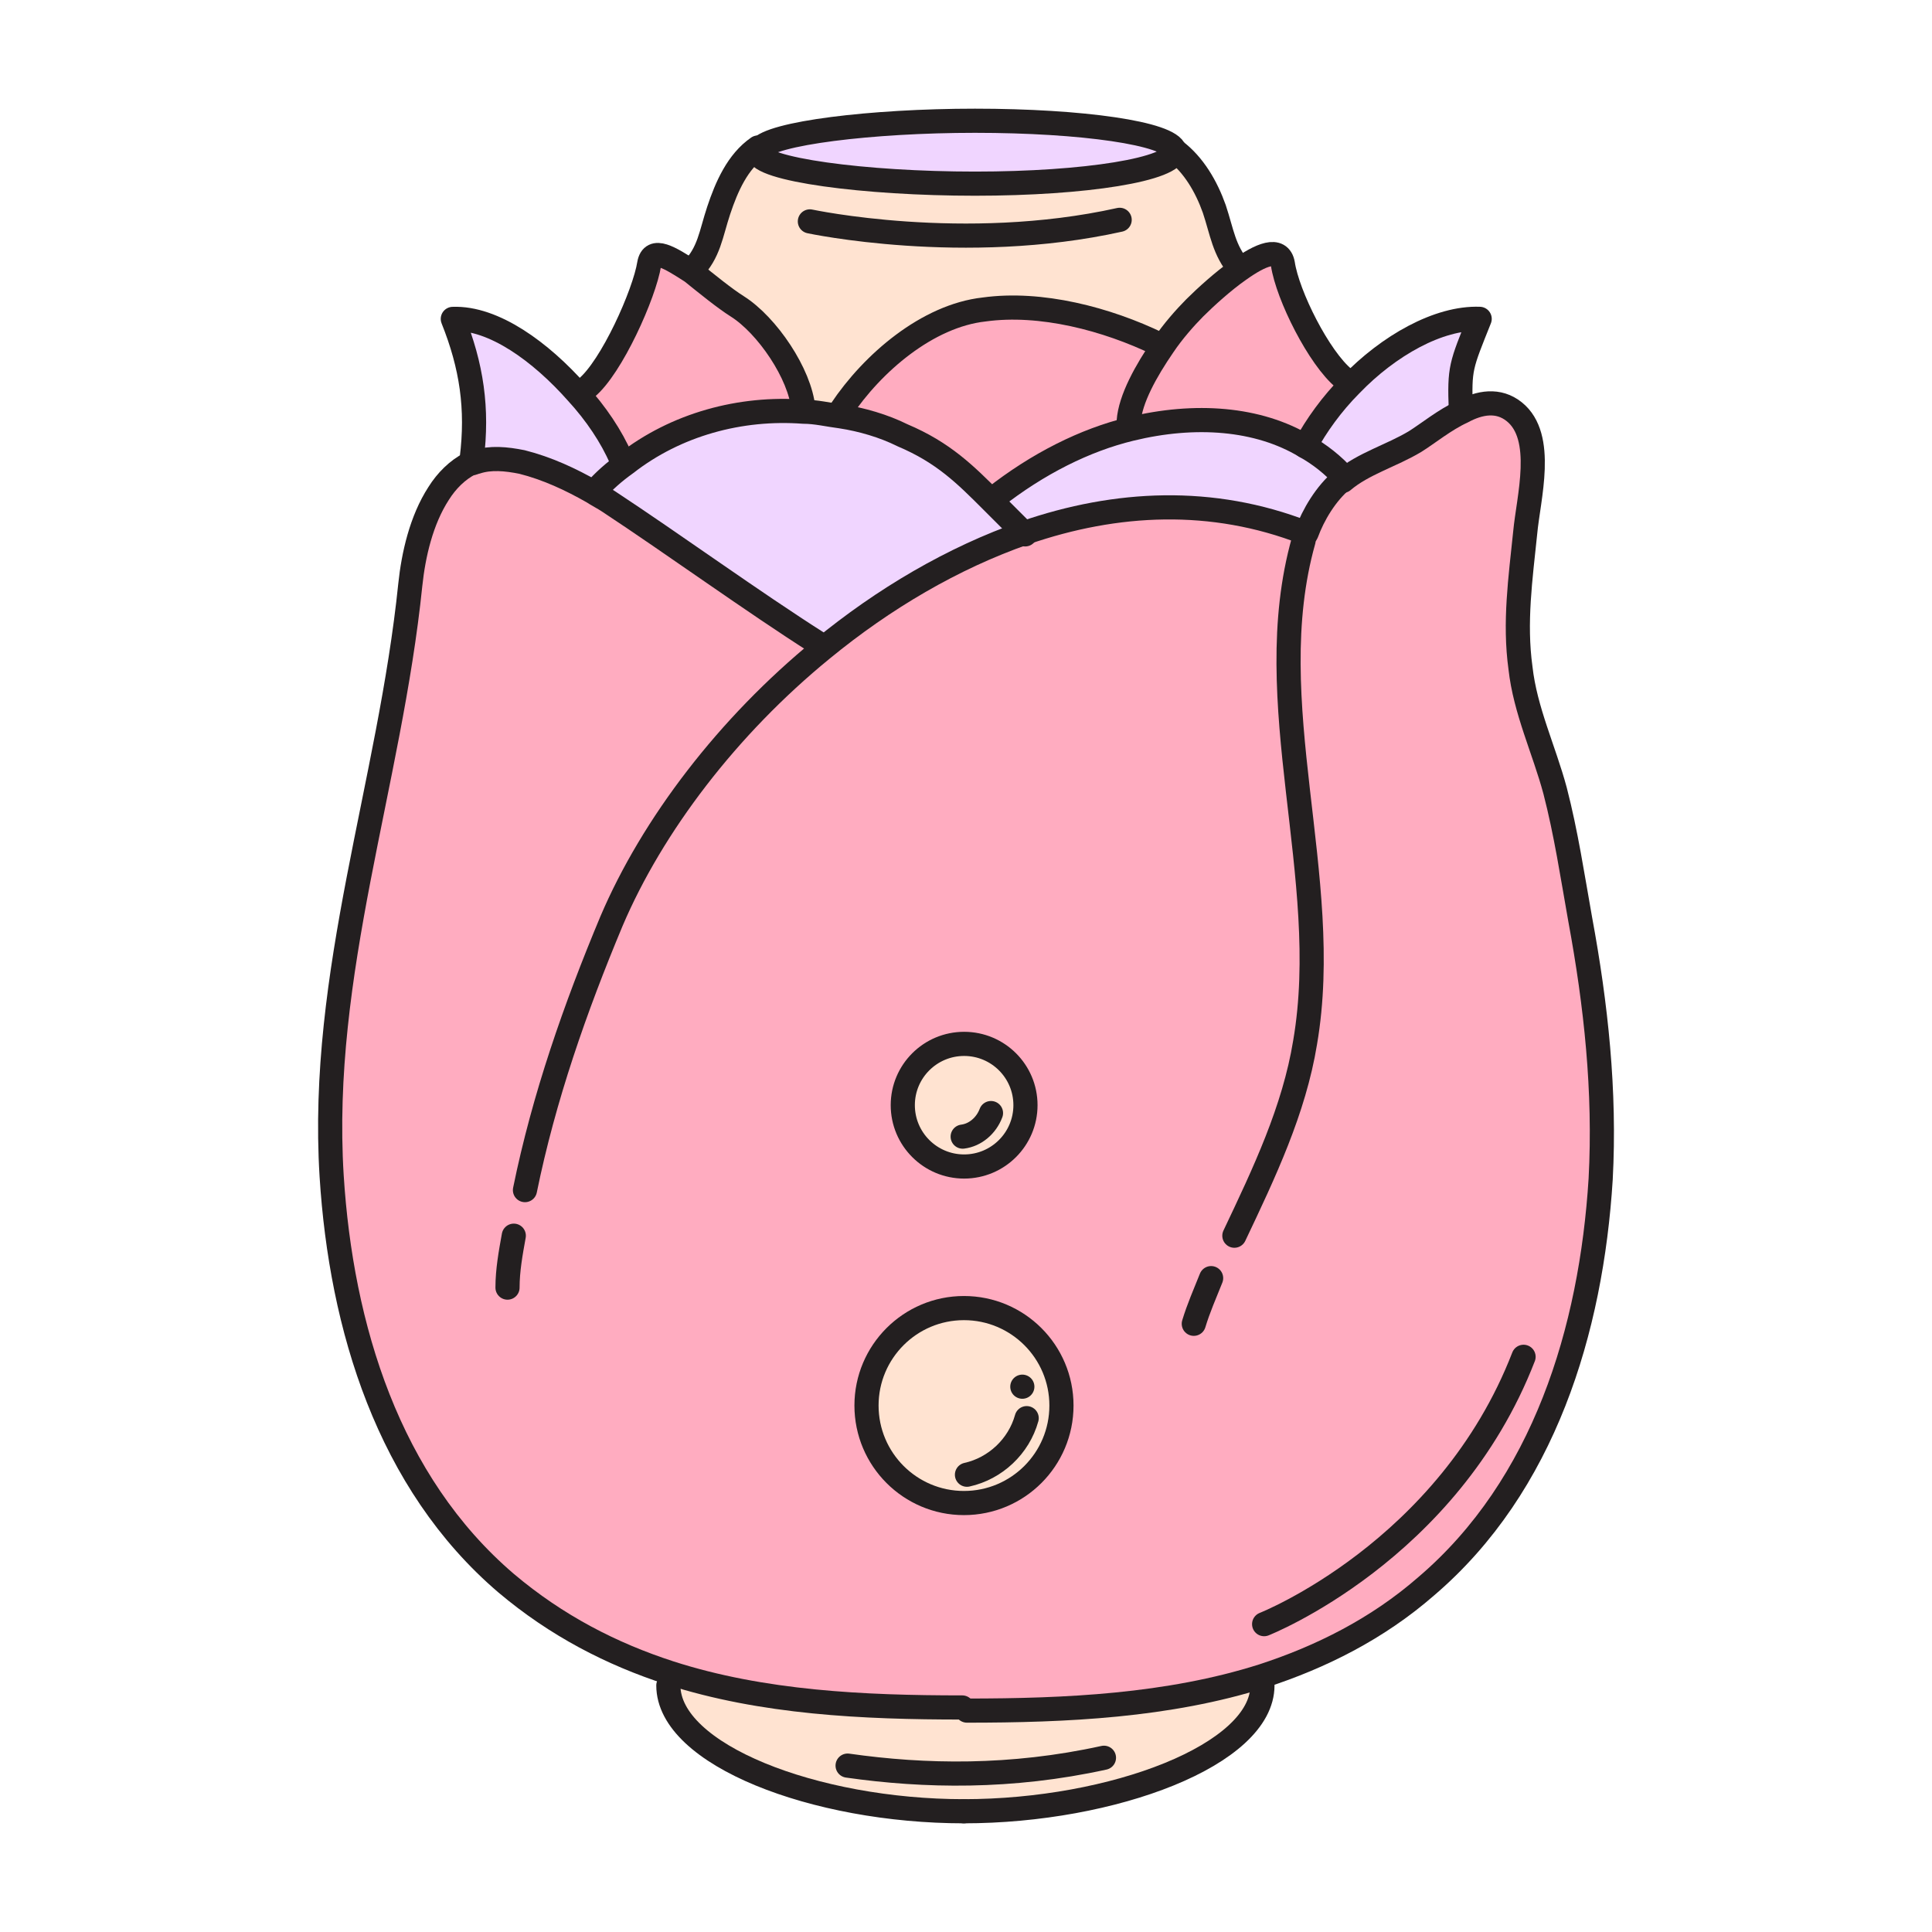 <svg width="32" height="32" viewBox="0 0 32 32" fill="none" xmlns="http://www.w3.org/2000/svg">
<path d="M19.449 2.495C19.449 2.807 17.965 3.042 16.141 3.042C14.318 3.042 12.547 2.807 12.547 2.521C12.547 2.495 12.547 2.495 12.573 2.469C12.781 2.208 14.422 2 16.141 2C17.913 2 19.345 2.234 19.449 2.495Z" fill="#F0D5FF"/>
<path d="M20.931 27.891C20.931 29.037 18.431 29.974 15.983 29.974C13.534 29.974 11.086 29.037 11.086 27.891L11.138 27.709C12.675 28.203 14.342 28.282 15.983 28.282C17.624 28.282 19.317 28.203 20.879 27.709L20.931 27.891Z" fill="#FFE3D1"/>
<path d="M15.953 19.321C16.514 19.321 16.969 18.866 16.969 18.305C16.969 17.744 16.514 17.29 15.953 17.29C15.392 17.29 14.938 17.744 14.938 18.305C14.938 18.866 15.392 19.321 15.953 19.321Z" fill="#FFE3D1"/>
<path d="M15.951 24.895C16.843 24.895 17.566 24.172 17.566 23.28C17.566 22.389 16.843 21.666 15.951 21.666C15.059 21.666 14.336 22.389 14.336 23.28C14.336 24.172 15.059 24.895 15.951 24.895Z" fill="#FFE3D1"/>
<path d="M21.243 4.37C21.321 4.891 21.868 5.933 22.259 6.272L22.363 6.376C22.05 6.688 21.79 7.053 21.607 7.392C20.826 6.923 19.784 6.845 18.716 7.105L18.664 6.949C18.69 6.584 18.951 6.115 19.237 5.699C19.419 5.464 19.602 5.23 19.758 5.074C19.94 4.891 20.227 4.631 20.487 4.448C20.878 4.214 21.191 4.084 21.243 4.37Z" fill="#FFACC0"/>
<path d="M22.261 7.912C22.078 7.704 21.844 7.521 21.609 7.391C21.792 7.052 22.052 6.688 22.365 6.375C22.99 5.724 23.823 5.255 24.5 5.281C24.188 6.063 24.162 6.115 24.188 6.792C23.901 6.948 23.641 7.183 23.407 7.287C23.016 7.521 22.573 7.652 22.208 7.938C22.235 7.938 22.261 7.912 22.261 7.912Z" fill="#F0D5FF"/>
<path d="M22.256 7.913C22.23 7.913 22.23 7.939 22.204 7.965C21.944 8.199 21.709 8.564 21.605 8.851C20.068 8.251 18.48 8.33 16.969 8.851C16.761 8.668 16.578 8.486 16.422 8.304L16.474 8.251C17.203 7.678 17.985 7.314 18.74 7.105C19.808 6.845 20.824 6.923 21.631 7.392C21.866 7.522 22.074 7.705 22.256 7.913Z" fill="#F0D5FF"/>
<path d="M11.893 3.485C12.024 3.094 12.206 2.677 12.544 2.443L12.57 2.469C12.544 2.495 12.544 2.495 12.544 2.521C12.544 2.808 14.316 3.042 16.139 3.042C17.962 3.042 19.447 2.808 19.447 2.521V2.495C19.759 2.729 19.968 3.094 20.098 3.459C20.228 3.849 20.254 4.136 20.515 4.448C20.254 4.631 19.968 4.891 19.785 5.074C19.629 5.23 19.421 5.464 19.265 5.699H19.16C18.327 5.282 17.207 4.995 16.269 5.126C15.332 5.256 14.446 6.037 13.899 6.793L13.873 6.897C13.665 6.871 13.456 6.845 13.248 6.819V6.793C13.196 6.194 12.649 5.412 12.154 5.1C11.945 4.969 11.659 4.709 11.398 4.527L11.425 4.501C11.763 4.162 11.763 3.875 11.893 3.485Z" fill="#FFE3D1"/>
<path d="M16.3 5.126C17.238 4.996 18.331 5.282 19.191 5.699H19.295C19.009 6.116 18.748 6.585 18.722 6.949L18.774 7.105C18.019 7.288 17.238 7.679 16.508 8.252L16.43 8.304C15.987 7.861 15.623 7.496 14.945 7.21C14.607 7.079 14.268 6.975 13.93 6.897L13.956 6.793C14.451 6.012 15.362 5.23 16.3 5.126Z" fill="#FFACC0"/>
<path d="M10.742 4.37C10.794 4.084 11.081 4.266 11.446 4.5C11.706 4.709 11.993 4.943 12.201 5.074C12.696 5.386 13.243 6.194 13.295 6.767V6.793C12.227 6.74 11.185 7.001 10.352 7.652L10.3 7.574C10.117 7.235 9.883 6.845 9.57 6.48L9.727 6.402C10.117 6.089 10.664 4.891 10.742 4.37Z" fill="#FFACC0"/>
<path d="M8.656 7.652C8.396 7.6 8.136 7.574 7.901 7.652C7.875 7.652 7.849 7.678 7.797 7.678V7.574C7.901 6.74 7.797 6.037 7.484 5.256C8.162 5.23 8.943 5.803 9.542 6.48C9.855 6.819 10.115 7.209 10.271 7.574L10.323 7.652C10.141 7.782 9.959 7.939 9.803 8.121C9.464 7.939 9.047 7.756 8.656 7.652Z" fill="#F0D5FF"/>
<path d="M16.428 8.303C16.611 8.486 16.767 8.642 16.975 8.85C15.777 9.267 14.631 9.944 13.615 10.778L13.537 10.673C12.469 9.996 11.141 9.033 10.073 8.329C9.995 8.277 9.891 8.225 9.812 8.173C9.969 7.991 10.151 7.834 10.333 7.704C11.167 7.053 12.235 6.766 13.277 6.845C13.485 6.845 13.693 6.897 13.902 6.923C14.24 6.975 14.605 7.079 14.918 7.235C15.621 7.47 15.986 7.86 16.428 8.303Z" fill="#F0D5FF"/>
<path d="M13.638 10.752C14.653 9.918 15.8 9.241 16.998 8.824C18.508 8.303 20.123 8.225 21.634 8.824C21.738 8.538 21.947 8.173 22.233 7.939C22.572 7.652 23.041 7.522 23.431 7.288C23.64 7.157 23.926 6.923 24.212 6.793C24.499 6.636 24.812 6.584 25.072 6.793C25.593 7.209 25.306 8.225 25.254 8.798C25.176 9.554 25.072 10.283 25.176 11.038C25.254 11.742 25.567 12.393 25.749 13.07C25.932 13.773 26.036 14.476 26.166 15.206C26.427 16.612 26.583 18.045 26.505 19.503C26.348 22.004 25.567 24.582 23.613 26.25C22.806 26.953 21.868 27.422 20.905 27.734C19.342 28.229 17.649 28.307 16.008 28.307C14.367 28.307 12.7 28.229 11.163 27.734C10.2 27.422 9.288 26.953 8.454 26.25C6.501 24.556 5.72 22.004 5.563 19.503C5.355 16.143 6.553 13.018 6.866 9.71C6.918 9.215 7.048 8.616 7.334 8.199C7.465 7.991 7.647 7.809 7.855 7.704C7.881 7.678 7.907 7.678 7.96 7.678C8.194 7.6 8.454 7.6 8.715 7.678C9.106 7.782 9.522 7.965 9.887 8.173C9.965 8.225 10.069 8.277 10.147 8.329C11.215 9.033 12.518 9.996 13.612 10.674L13.638 10.752ZM17.571 23.28C17.571 22.395 16.841 21.665 15.956 21.665C15.07 21.665 14.341 22.395 14.341 23.28C14.341 24.166 15.07 24.895 15.956 24.895C16.841 24.895 17.571 24.166 17.571 23.28ZM16.972 18.305C16.972 17.758 16.529 17.29 15.956 17.29C15.383 17.29 14.94 17.732 14.94 18.305C14.94 18.878 15.383 19.321 15.956 19.321C16.529 19.321 16.972 18.852 16.972 18.305Z" fill="#FFACC0"/>
<path d="M15.969 19.321C16.53 19.321 16.985 18.866 16.985 18.305C16.985 17.744 16.53 17.29 15.969 17.29C15.408 17.29 14.953 17.744 14.953 18.305C14.953 18.866 15.408 19.321 15.969 19.321Z" stroke="#231F20" stroke-width="0.4" stroke-miterlimit="10" stroke-linecap="round" stroke-linejoin="round"/>
<path d="M15.966 24.895C16.858 24.895 17.581 24.172 17.581 23.28C17.581 22.389 16.858 21.666 15.966 21.666C15.075 21.666 14.352 22.389 14.352 23.28C14.352 24.172 15.075 24.895 15.966 24.895Z" stroke="#231F20" stroke-width="0.4" stroke-miterlimit="10" stroke-linecap="round" stroke-linejoin="round"/>
<path d="M12.555 2.443C12.216 2.677 12.034 3.094 11.904 3.485C11.774 3.875 11.747 4.188 11.461 4.474" stroke="#231F20" stroke-width="0.4" stroke-miterlimit="10" stroke-linecap="round" stroke-linejoin="round"/>
<path d="M9.711 6.428C10.128 6.089 10.675 4.865 10.753 4.37C10.805 4.084 11.091 4.266 11.456 4.5C11.716 4.709 12.003 4.943 12.211 5.074C12.706 5.386 13.253 6.194 13.305 6.767" stroke="#231F20" stroke-width="0.4" stroke-miterlimit="10" stroke-linecap="round" stroke-linejoin="round"/>
<path d="M7.813 7.6C7.917 6.767 7.813 6.064 7.5 5.282C8.177 5.256 8.959 5.829 9.558 6.506C9.87 6.845 10.131 7.236 10.287 7.6" stroke="#231F20" stroke-width="0.4" stroke-miterlimit="10" stroke-linecap="round" stroke-linejoin="round"/>
<path d="M9.844 8.148C10 7.965 10.182 7.809 10.365 7.679C11.198 7.028 12.266 6.741 13.308 6.819C13.516 6.819 13.725 6.871 13.933 6.897C14.272 6.949 14.636 7.054 14.949 7.21C15.626 7.496 15.991 7.861 16.433 8.304C16.616 8.486 16.772 8.642 16.98 8.851" stroke="#231F20" stroke-width="0.4" stroke-miterlimit="10" stroke-linecap="round" stroke-linejoin="round"/>
<path d="M13.542 10.648C12.474 9.97 11.146 9.007 10.078 8.304C9.999 8.251 9.895 8.199 9.817 8.147C9.452 7.939 9.062 7.757 8.645 7.652C8.385 7.6 8.124 7.574 7.89 7.652C7.864 7.652 7.838 7.678 7.785 7.678C7.577 7.783 7.395 7.965 7.265 8.173C6.978 8.616 6.848 9.189 6.796 9.684C6.457 12.992 5.285 16.117 5.493 19.477C5.65 21.978 6.431 24.556 8.385 26.224C9.218 26.927 10.13 27.396 11.093 27.708C12.63 28.203 14.297 28.281 15.938 28.281" stroke="#231F20" stroke-width="0.4" stroke-miterlimit="10" stroke-linecap="round" stroke-linejoin="round"/>
<path d="M15.967 30C13.493 30 11.07 29.062 11.07 27.916" stroke="#231F20" stroke-width="0.4" stroke-miterlimit="10" stroke-linecap="round" stroke-linejoin="round"/>
<path d="M19.457 2.495C19.379 2.208 17.92 2 16.149 2C14.43 2 12.763 2.208 12.581 2.469C12.555 2.495 12.555 2.495 12.555 2.521C12.555 2.807 14.326 3.042 16.149 3.042C17.972 3.042 19.457 2.807 19.457 2.495ZM19.457 2.495C19.457 2.521 19.457 2.521 19.457 2.495Z" stroke="#231F20" stroke-width="0.4" stroke-miterlimit="10" stroke-linecap="round" stroke-linejoin="round"/>
<path d="M19.383 2.443C19.409 2.469 19.435 2.469 19.461 2.495C19.773 2.729 19.982 3.094 20.112 3.459C20.242 3.849 20.268 4.136 20.529 4.448" stroke="#231F20" stroke-width="0.4" stroke-miterlimit="10" stroke-linecap="round" stroke-linejoin="round"/>
<path d="M22.264 6.272C21.847 5.933 21.326 4.891 21.248 4.37C21.196 4.084 20.883 4.214 20.519 4.474C20.258 4.657 19.972 4.917 19.789 5.099C19.633 5.256 19.425 5.49 19.268 5.725C18.982 6.141 18.721 6.61 18.695 6.975" stroke="#231F20" stroke-width="0.4" stroke-miterlimit="10" stroke-linecap="round" stroke-linejoin="round"/>
<path d="M24.196 6.792C24.17 6.089 24.196 6.063 24.508 5.281C23.831 5.255 22.998 5.724 22.372 6.375C22.06 6.688 21.799 7.052 21.617 7.391" stroke="#231F20" stroke-width="0.4" stroke-miterlimit="10" stroke-linecap="round" stroke-linejoin="round"/>
<path d="M22.269 7.913C22.087 7.705 21.853 7.522 21.618 7.392C20.837 6.923 19.795 6.845 18.727 7.105C17.972 7.288 17.19 7.678 16.461 8.251" stroke="#231F20" stroke-width="0.4" stroke-miterlimit="10" stroke-linecap="round" stroke-linejoin="round"/>
<path d="M22.241 7.965C22.579 7.678 23.048 7.548 23.439 7.313C23.647 7.183 23.934 6.949 24.22 6.819C24.507 6.662 24.819 6.61 25.08 6.819C25.601 7.235 25.314 8.251 25.262 8.824C25.184 9.58 25.08 10.309 25.184 11.064C25.262 11.767 25.575 12.419 25.757 13.096C25.939 13.799 26.044 14.502 26.174 15.232C26.434 16.638 26.59 18.071 26.512 19.529C26.356 22.03 25.575 24.608 23.621 26.275C22.814 26.979 21.876 27.447 20.912 27.76C19.35 28.255 17.657 28.333 16.016 28.333" stroke="#231F20" stroke-width="0.4" stroke-miterlimit="10" stroke-linecap="round" stroke-linejoin="round"/>
<path d="M15.961 30C18.435 30 20.91 29.062 20.91 27.916" stroke="#231F20" stroke-width="0.4" stroke-miterlimit="10" stroke-linecap="round" stroke-linejoin="round"/>
<path d="M13.93 6.793C14.451 6.012 15.362 5.23 16.3 5.126C17.238 4.996 18.331 5.282 19.191 5.699" stroke="#231F20" stroke-width="0.4" stroke-miterlimit="10" stroke-linecap="round" stroke-linejoin="round"/>
<path d="M20.445 20.467C20.94 19.425 21.435 18.384 21.617 17.264C22.086 14.529 20.836 11.637 21.591 8.955C21.591 8.903 21.617 8.876 21.643 8.824C21.748 8.538 21.956 8.173 22.242 7.939C22.269 7.913 22.269 7.913 22.295 7.887" stroke="#231F20" stroke-width="0.4" stroke-miterlimit="10" stroke-linecap="round" stroke-linejoin="round"/>
<path d="M21.614 8.824C20.078 8.225 18.489 8.303 16.978 8.824C15.78 9.241 14.634 9.918 13.618 10.752C12.055 12.028 10.805 13.669 10.128 15.258C9.529 16.69 9.008 18.175 8.695 19.712" stroke="#231F20" stroke-width="0.4" stroke-miterlimit="10" stroke-linecap="round" stroke-linejoin="round"/>
<path d="M20.938 26.901C20.938 26.901 23.985 25.702 25.235 22.473" stroke="#231F20" stroke-width="0.4" stroke-miterlimit="10" stroke-linecap="round" stroke-linejoin="round"/>
<path d="M16.016 24.426C16.485 24.322 16.875 23.958 17.005 23.489" stroke="#231F20" stroke-width="0.4" stroke-miterlimit="10" stroke-linecap="round" stroke-linejoin="round"/>
<path d="M16.933 22.968C16.933 22.994 16.933 22.994 16.933 22.968Z" stroke="#231F20" stroke-width="0.4" stroke-miterlimit="10" stroke-linecap="round" stroke-linejoin="round"/>
<path d="M15.945 18.826C16.154 18.8 16.336 18.644 16.414 18.436" stroke="#231F20" stroke-width="0.4" stroke-miterlimit="10" stroke-linecap="round" stroke-linejoin="round"/>
<path d="M8.51 20.467C8.458 20.754 8.406 21.04 8.406 21.327" stroke="#231F20" stroke-width="0.4" stroke-miterlimit="10" stroke-linecap="round" stroke-linejoin="round"/>
<path d="M20.06 21.17C19.956 21.431 19.852 21.665 19.773 21.926" stroke="#231F20" stroke-width="0.4" stroke-miterlimit="10" stroke-linecap="round" stroke-linejoin="round"/>
<path d="M14.039 29.244C15.315 29.426 16.748 29.452 18.285 29.114" stroke="#231F20" stroke-width="0.4" stroke-miterlimit="10" stroke-linecap="round" stroke-linejoin="round"/>
<path d="M13.414 3.667C13.414 3.667 15.967 4.214 18.545 3.641" stroke="#231F20" stroke-width="0.4" stroke-miterlimit="10" stroke-linecap="round" stroke-linejoin="round"/>
</svg>
